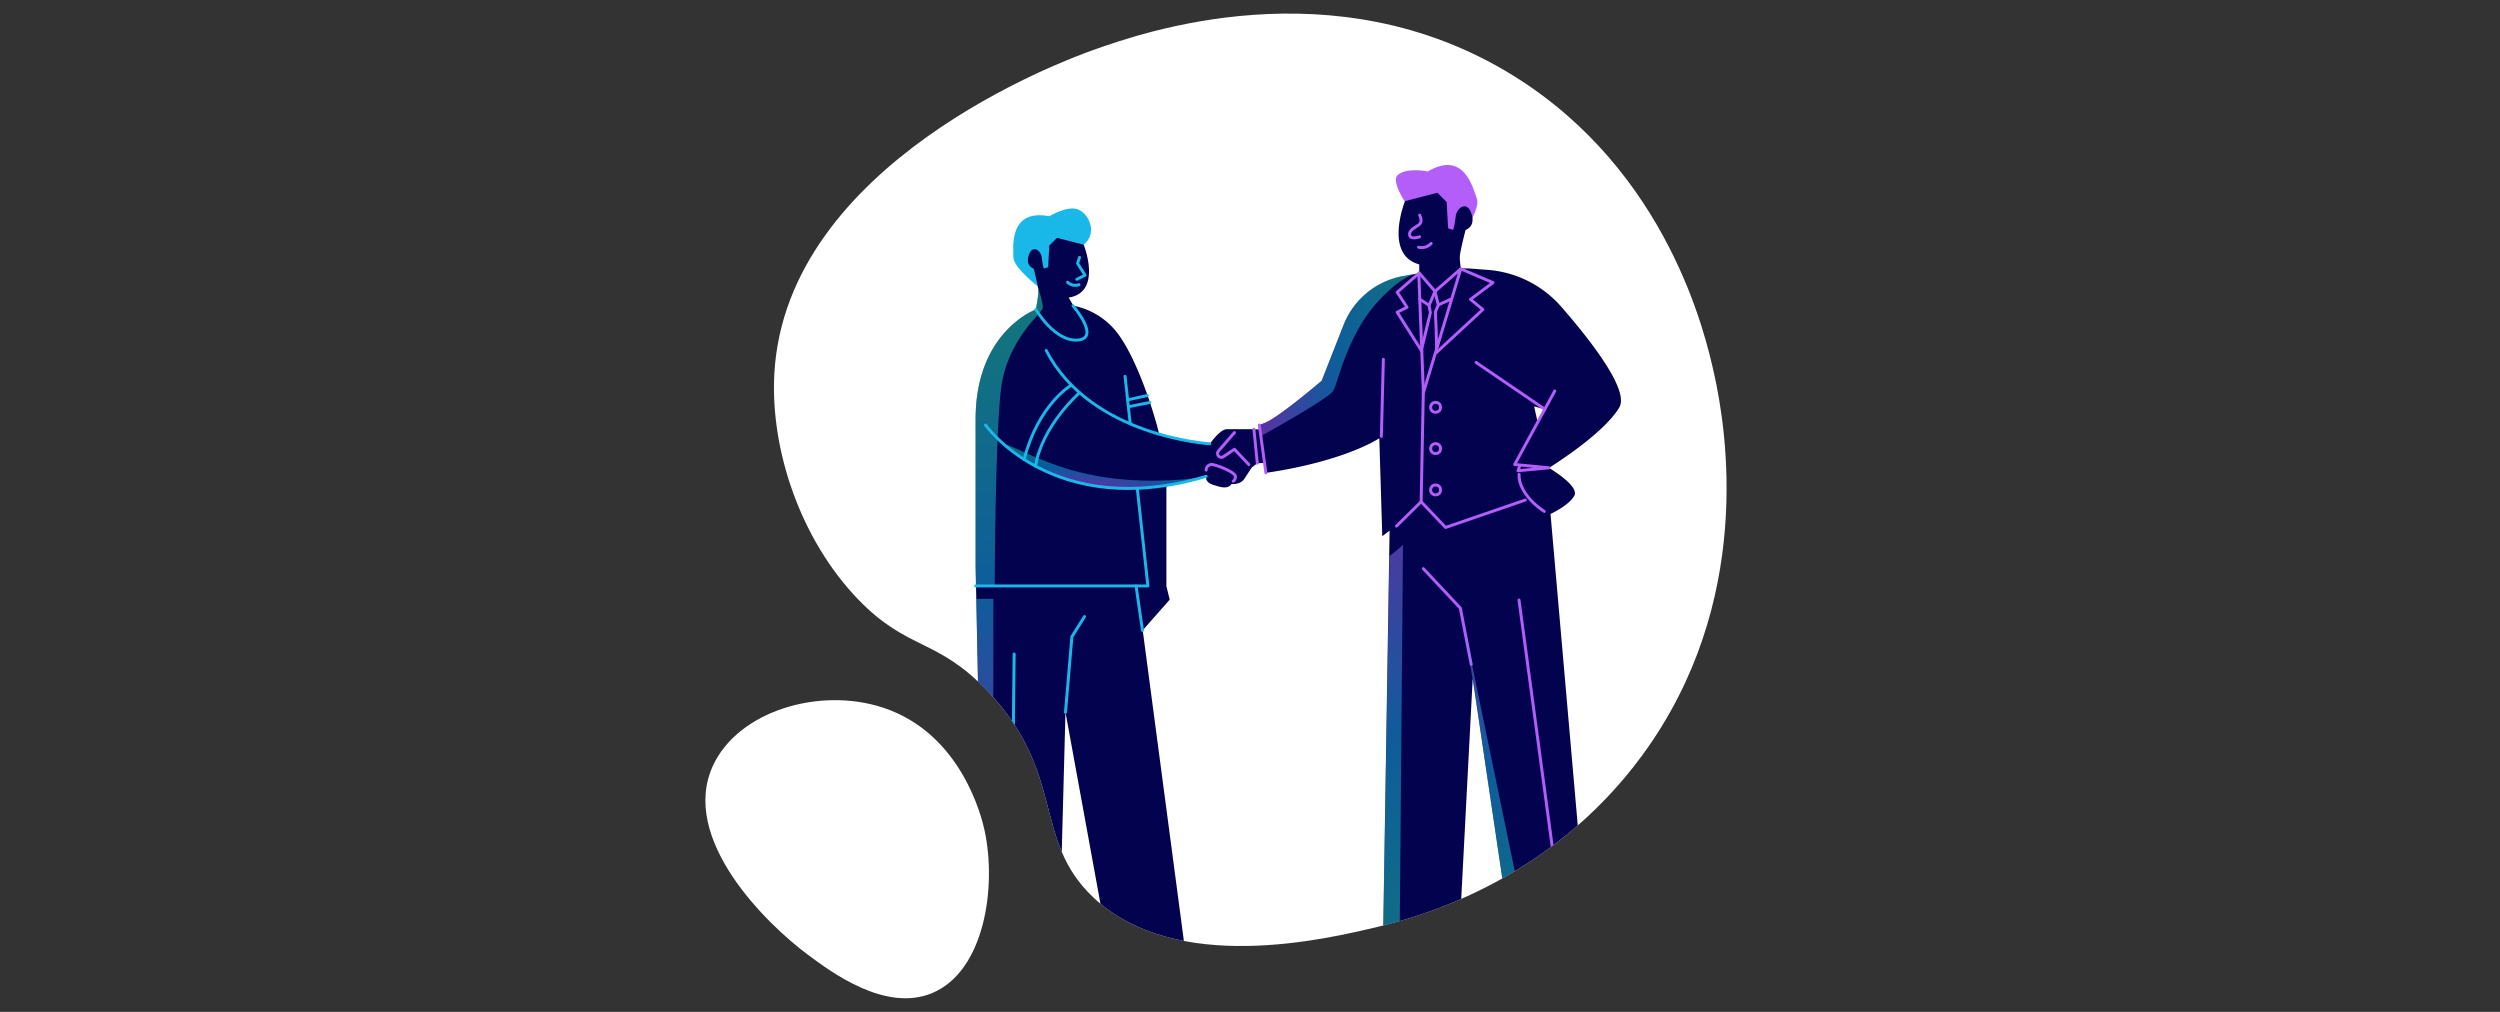 <?xml version="1.0" encoding="UTF-8"?> <svg xmlns="http://www.w3.org/2000/svg" xmlns:xlink="http://www.w3.org/1999/xlink" viewBox="0 0 841.99 340.79"><rect x="0" y="0" width="841.99" height="340.79" fill="#333333" stroke="none"/><defs><style>.cls-1{fill:#fff;}.cls-2{clip-path:url(#clip-path);}.cls-3{fill:#b45ef9;}.cls-4{fill:#02024e;}.cls-5{fill:#1ab8e8;}.cls-10,.cls-6,.cls-9{fill:none;stroke-linecap:round;stroke-linejoin:round;}.cls-6{stroke:#1ab8e8;}.cls-11,.cls-12,.cls-13,.cls-14,.cls-7,.cls-8{opacity:0.5;}.cls-7{fill:url(#linear-gradient);}.cls-8{fill:url(#linear-gradient-2);}.cls-9{stroke:#02024e;}.cls-10{stroke:#b45ef9;}.cls-11{fill:url(#linear-gradient-3);}.cls-12{fill:url(#linear-gradient-4);}.cls-13{fill:url(#linear-gradient-5);}.cls-14{fill:url(#linear-gradient-6);}</style><clipPath id="clip-path"><path class="cls-1" d="M577.25,125.63c4.4,19.64,13.51,77.21-24,128.55-31.78,43.5-77,55-89,57.92-17.81,4.26-68.36,16.36-96.06-9.89C347.66,282.78,359,260.66,332.86,233c-17.27-18.26-27-13.7-43.79-31.08-19.51-20.21-29.74-50.62-28.26-76.28C264.9,55,357.77,20.55,368.18,16.85c15.95-5.67,80.89-28.75,141.26,8.48C562,57.76,574.5,113.36,577.25,125.63Z"></path></clipPath><linearGradient id="linear-gradient" x1="370.38" y1="164.03" x2="371.62" y2="153.41" gradientUnits="userSpaceOnUse"><stop offset="0" stop-color="#c059ff"></stop><stop offset="0.48" stop-color="#00bbec"></stop><stop offset="1" stop-color="#00e9a9"></stop></linearGradient><linearGradient id="linear-gradient-2" x1="320.67" y1="284.61" x2="341.29" y2="108.73" gradientUnits="userSpaceOnUse"><stop offset="0" stop-color="#b45ef9"></stop><stop offset="0.48" stop-color="#1ab8e8"></stop><stop offset="1" stop-color="#21e6ad"></stop></linearGradient><linearGradient id="linear-gradient-3" x1="424.34" y1="119.51" x2="477.03" y2="119.51" xlink:href="#linear-gradient-2"></linearGradient><linearGradient id="linear-gradient-4" x1="328.83" y1="285.57" x2="349.44" y2="109.68" xlink:href="#linear-gradient-2"></linearGradient><linearGradient id="linear-gradient-5" x1="428.24" y1="193.84" x2="511.7" y2="312.87" xlink:href="#linear-gradient-2"></linearGradient><linearGradient id="linear-gradient-6" x1="461.1" y1="206.26" x2="542.3" y2="322.07" gradientUnits="userSpaceOnUse"><stop offset="0" stop-color="#b45ef9"></stop><stop offset="0.48" stop-color="#1ab8e8"></stop><stop offset="1" stop-color="#21e6ad"></stop></linearGradient></defs><g id="Working_Files" data-name="Working Files"><path class="cls-1" d="M577.25,125.63c4.4,19.64,13.51,77.21-24,128.55-31.78,43.5-77,55-89,57.92-17.81,4.26-68.36,16.36-96.06-9.89C347.66,282.78,359,260.66,332.86,233c-17.27-18.26-27-13.7-43.79-31.08-19.51-20.21-29.74-50.62-28.26-76.28C264.9,55,357.77,20.55,368.18,16.85c15.95-5.67,80.89-28.75,141.26,8.48C562,57.76,574.5,113.36,577.25,125.63Z"></path><g class="cls-2"><path class="cls-3" d="M493.59,77.44s5-7.42,3.79-10.61-4.15-16.38-16.5-9.09c0,0-7.43-1.55-10.29,1.39s7.75,17.76,13.63,19.78Z"></path><path class="cls-4" d="M492.68,94.19s-1.21-5.85-1-8c0-.37.12-.88.23-1.47v0c.52-2.78,1.69-7.29,1.69-7.29s3.43-1,2-5.45-4.95-2.22-5.35,1a25.9,25.9,0,0,1-.81,4.44l-1.71-.5-.51-8.88-3.12-3.13-10.9,2.83s-7.77,19.36,6.15,21.59l-1.91,3.32"></path><path class="cls-5" d="M349.51,96.45s-8.2-6.42-8.2-9.75-1.66-16.46,12.13-13.88c0,0,6.32-3.91,9.94-2.16s6.27,8,1.54,11.8Z"></path><path class="cls-4" d="M399.25,320.86H373.64l-14.79-81-2.16,81H331.25l-2.53-123.52-.13-6.32V141.15c0-29.59,20.28-36.91,20.28-36.91s1-4.82.83-6.56c0-.31-.09-.73-.18-1.22h0c-.43-2.29-1.38-6-1.38-6s-2.83-.83-1.67-4.48,4.07-1.84,4.41.83a21.88,21.88,0,0,0,.66,3.65L353,90l.41-7.32,2.58-2.57,9,2.32s6.41,16-5.06,17.79l1.57,2.74a24.64,24.64,0,0,1,15.8,10.56c7.61,11,15.54,37,15.54,47.63v36.27l1.11,4.54-9.09,10.31Z"></path><polyline class="cls-6" points="358.85 239.9 361.01 214.46 365.25 207.65"></polyline><polyline class="cls-6" points="328.59 197.34 386.61 197.34 378.91 126.74"></polyline><path class="cls-4" d="M331.92,143.14s22.77,32.59,74.31,17.29c0,0-.58,1.91,2.24,2.83s5,1.58,6.32-.25c0,0,2.91.33,4.24-1.66s2.57-3.91,2.57-3.91l1.86-1.44-.94-11.44h-9.39c-2.25,0-5.66,4.9-5.66,4.9s-40.14-2.33-55.11-31.42"></path><path class="cls-7" d="M337.88,149.46c9.46,2.75,26.87,16.33,67.08,11.34,0,0-24.38,7.32-42.91,1.44S337.88,149.46,337.88,149.46Z"></path><path class="cls-8" d="M351.16,103.89c-.33,1.55-12,10.73-14,26.88S335,197.34,335,197.34h-6.32l-.13-6.32V141.15c0-29.59,20.28-36.91,20.28-36.91s1-4.82.83-6.56c0-.31-.09-.73-.18-1.22C349.63,96.78,351.48,102.39,351.16,103.89Z"></path><path class="cls-6" d="M407.47,149.46s-40.14-2.33-55.11-31.42"></path><path class="cls-6" d="M331.92,143.14s22.77,32.59,74.31,17.29"></path><line class="cls-6" x1="384.78" y1="212.3" x2="382.62" y2="197.34"></line><line class="cls-6" x1="341.56" y1="220.28" x2="340.56" y2="311.72"></line><path class="cls-6" d="M363.59,132.26S351,143.26,348.75,157"></path><path class="cls-6" d="M360.84,129.68s-11.09,6.4-15.93,25.06"></path><polyline class="cls-6" points="363.58 86.7 362.92 88.7 365.45 92.69 362.67 94.06"></polyline><path class="cls-6" d="M363.38,95.89a3.77,3.77,0,0,1-3.83-.83"></path><path class="cls-6" d="M348.87,104.24s6.6,11.29,14.51,10.25c7.1-.94-2-11.5-2-11.5"></path><line class="cls-6" x1="380.02" y1="136.98" x2="387.21" y2="135.57"></line><line class="cls-6" x1="379.77" y1="134.67" x2="386.4" y2="133.21"></line><polygon class="cls-5" points="356.69 320.86 364.5 328.67 331.25 328.67 331.25 320.86 356.69 320.86"></polygon><line class="cls-9" x1="352.83" y1="323.13" x2="360.37" y2="323.13"></line><line class="cls-9" x1="354.5" y1="324.8" x2="362.04" y2="324.8"></line><path class="cls-9" d="M336.32,328.67a5.07,5.07,0,0,0-5.07-5.07"></path><polygon class="cls-5" points="399.25 320.86 407.06 328.67 373.81 328.67 373.81 320.86 399.25 320.86"></polygon><line class="cls-9" x1="395.39" y1="323.13" x2="402.93" y2="323.13"></line><line class="cls-9" x1="397.06" y1="324.8" x2="404.6" y2="324.8"></line><path class="cls-9" d="M378.88,328.67a5.07,5.07,0,0,0-5.07-5.07"></path><path class="cls-10" d="M415.76,145.69l-5.39,6.22a1.29,1.29,0,0,0,.45,2h0a1.28,1.28,0,0,0,1.24-.11l3.68-2.49,4.87,5.16"></path><path class="cls-10" d="M406.23,158.33a1.86,1.86,0,0,1,2.32-1.83c2.22.44,7.6,2.71,7.54,4s-.75,1.55-.75,1.55"></path><path class="cls-4" d="M478,88.73V92l-1,.17-4.69.88a26.57,26.57,0,0,0-19.79,16.39l-7.38,18.8s-14.07,12-18.75,14c-1,.44-1.75.73-2.08.85l-.21.08v1.42h-1.61l.94,11.44,2.55-.11.33,3.35c27.1-4,38.24-11.68,38.24-11.68l1,33,2.46-1.88L465.74,321h25.44L496,228.59,509.7,321h25.44l-12.93-147.9s6.1-2.78,8-6.1-8.53-9.42-8.53-9.42,18.39-11.31,23.71-20.39c3.38-5.78-9.6-22.45-19.51-33.82A36.53,36.53,0,0,0,501.14,90.9l-6.72-.51h-4.68v-4.1m28.14,56-1.18-5.42,3.58,1Z"></path><path class="cls-11" d="M477,92.12c-5.51,1.34-13.23,8.78-17.56,15.46-7,10.79-9.17,22.31-10.45,24.09-2.1,3-24.38,15.23-24.38,15.23l-.3-3.84c.33-.12,1.05-.41,2.08-.85,4.68-2,18.75-14,18.75-14l7.38-18.8A26.57,26.57,0,0,1,472.34,93Z"></path><line class="cls-10" x1="465.91" y1="121.03" x2="465.24" y2="146.97"></line><polyline class="cls-10" points="478.86 118.3 470.56 105.16 473.89 103.49 470.56 98.43 477.99 91.95"></polyline><polyline class="cls-10" points="479.38 131.67 478.63 168.99 486.86 177.64 513.71 168.41"></polyline><polyline class="cls-10" points="483.86 118.65 499.41 104.24 495.25 100.83 502.81 95.18 491.98 90.57"></polyline><line class="cls-10" x1="477.85" y1="92.32" x2="479.37" y2="131.67"></line><polyline class="cls-10" points="477.99 91.95 483.31 98.12 491.98 90.57 479.36 132.39"></polyline><path class="cls-10" d="M481.28,102.8c.57-1.07,2-4.68,2-4.68l1.13,4.58,4.38-2"></path><polyline class="cls-10" points="478.69 118.03 481.75 105.31 481.27 102.8 478.17 100.76"></polyline><path class="cls-10" d="M484.43,102.7l-1,2.34s.49,9.56.41,13.61"></path><line class="cls-10" x1="497.13" y1="122.07" x2="520.29" y2="137.84"></line><polyline class="cls-10" points="511.97 156.62 511.24 158.55 521.66 157.55 510.13 156.44 523.65 131.67"></polyline><path class="cls-10" d="M511.63,159.77c-.25,2.08,1.08,7.56,8.47,12.47"></path><line class="cls-10" x1="470.34" y1="177.17" x2="478.63" y2="168.99"></line><polyline class="cls-10" points="479.38 191.52 491.84 204.82 495.5 223.77"></polyline><line class="cls-10" x1="511.6" y1="202.1" x2="525.42" y2="304.73"></line><circle class="cls-10" cx="483.5" cy="165" r="1.66"></circle><circle class="cls-10" cx="483.5" cy="151.09" r="1.66"></circle><circle class="cls-10" cx="483.5" cy="137.19" r="1.66"></circle><polygon class="cls-3" points="465.74 320.86 457.93 328.67 491.18 328.67 491.18 320.86 465.74 320.86"></polygon><line class="cls-9" x1="459.92" y1="326.68" x2="491.18" y2="326.68"></line><path class="cls-9" d="M462.87,323.74a4,4,0,0,0,6.81-2.83"></path><polygon class="cls-3" points="509.7 320.86 501.89 328.67 535.14 328.67 535.14 320.86 509.7 320.86"></polygon><line class="cls-9" x1="503.88" y1="326.68" x2="535.14" y2="326.68"></line><path class="cls-9" d="M506.82,323.74a4,4,0,0,0,6.82-2.83"></path><line class="cls-9" x1="307.31" y1="328.67" x2="558.01" y2="328.67"></line><line class="cls-10" x1="424.13" y1="143.14" x2="426.34" y2="159.24"></line><line class="cls-10" x1="422.31" y1="144.56" x2="423.46" y2="156"></line><path class="cls-10" d="M478.14,72.46c.46,1,.83,2.33-.16,3.16s-3.53,1.8-3.22,3.53,3.34.6,3.34.6"></path><path class="cls-10" d="M477.77,83.27A4.39,4.39,0,0,0,482,82"></path><polygon class="cls-12" points="328.81 201.69 334.54 201.69 334.54 320.86 331.25 320.86 328.81 201.69"></polygon><path class="cls-13" d="M467.93,187.23c1-.44,4.59-3.76,4.59-3.76l-1.16,137.39h-5.62Z"></path><polygon class="cls-14" points="496.17 229.71 509.7 320.86 515.85 320.86 491.84 204.82 496.17 229.71"></polygon></g><path class="cls-1" d="M313.89,334.49c-15.67,6.48-33.76-6.95-41.88-13-13.79-10.24-43.32-39-31.85-63.7,8.47-18.25,35.72-26.53,57.21-19.47,26.61,8.74,33.36,37.37,34.21,41.29C335.75,298.74,331.6,327.16,313.89,334.49Z"></path></g></svg> 